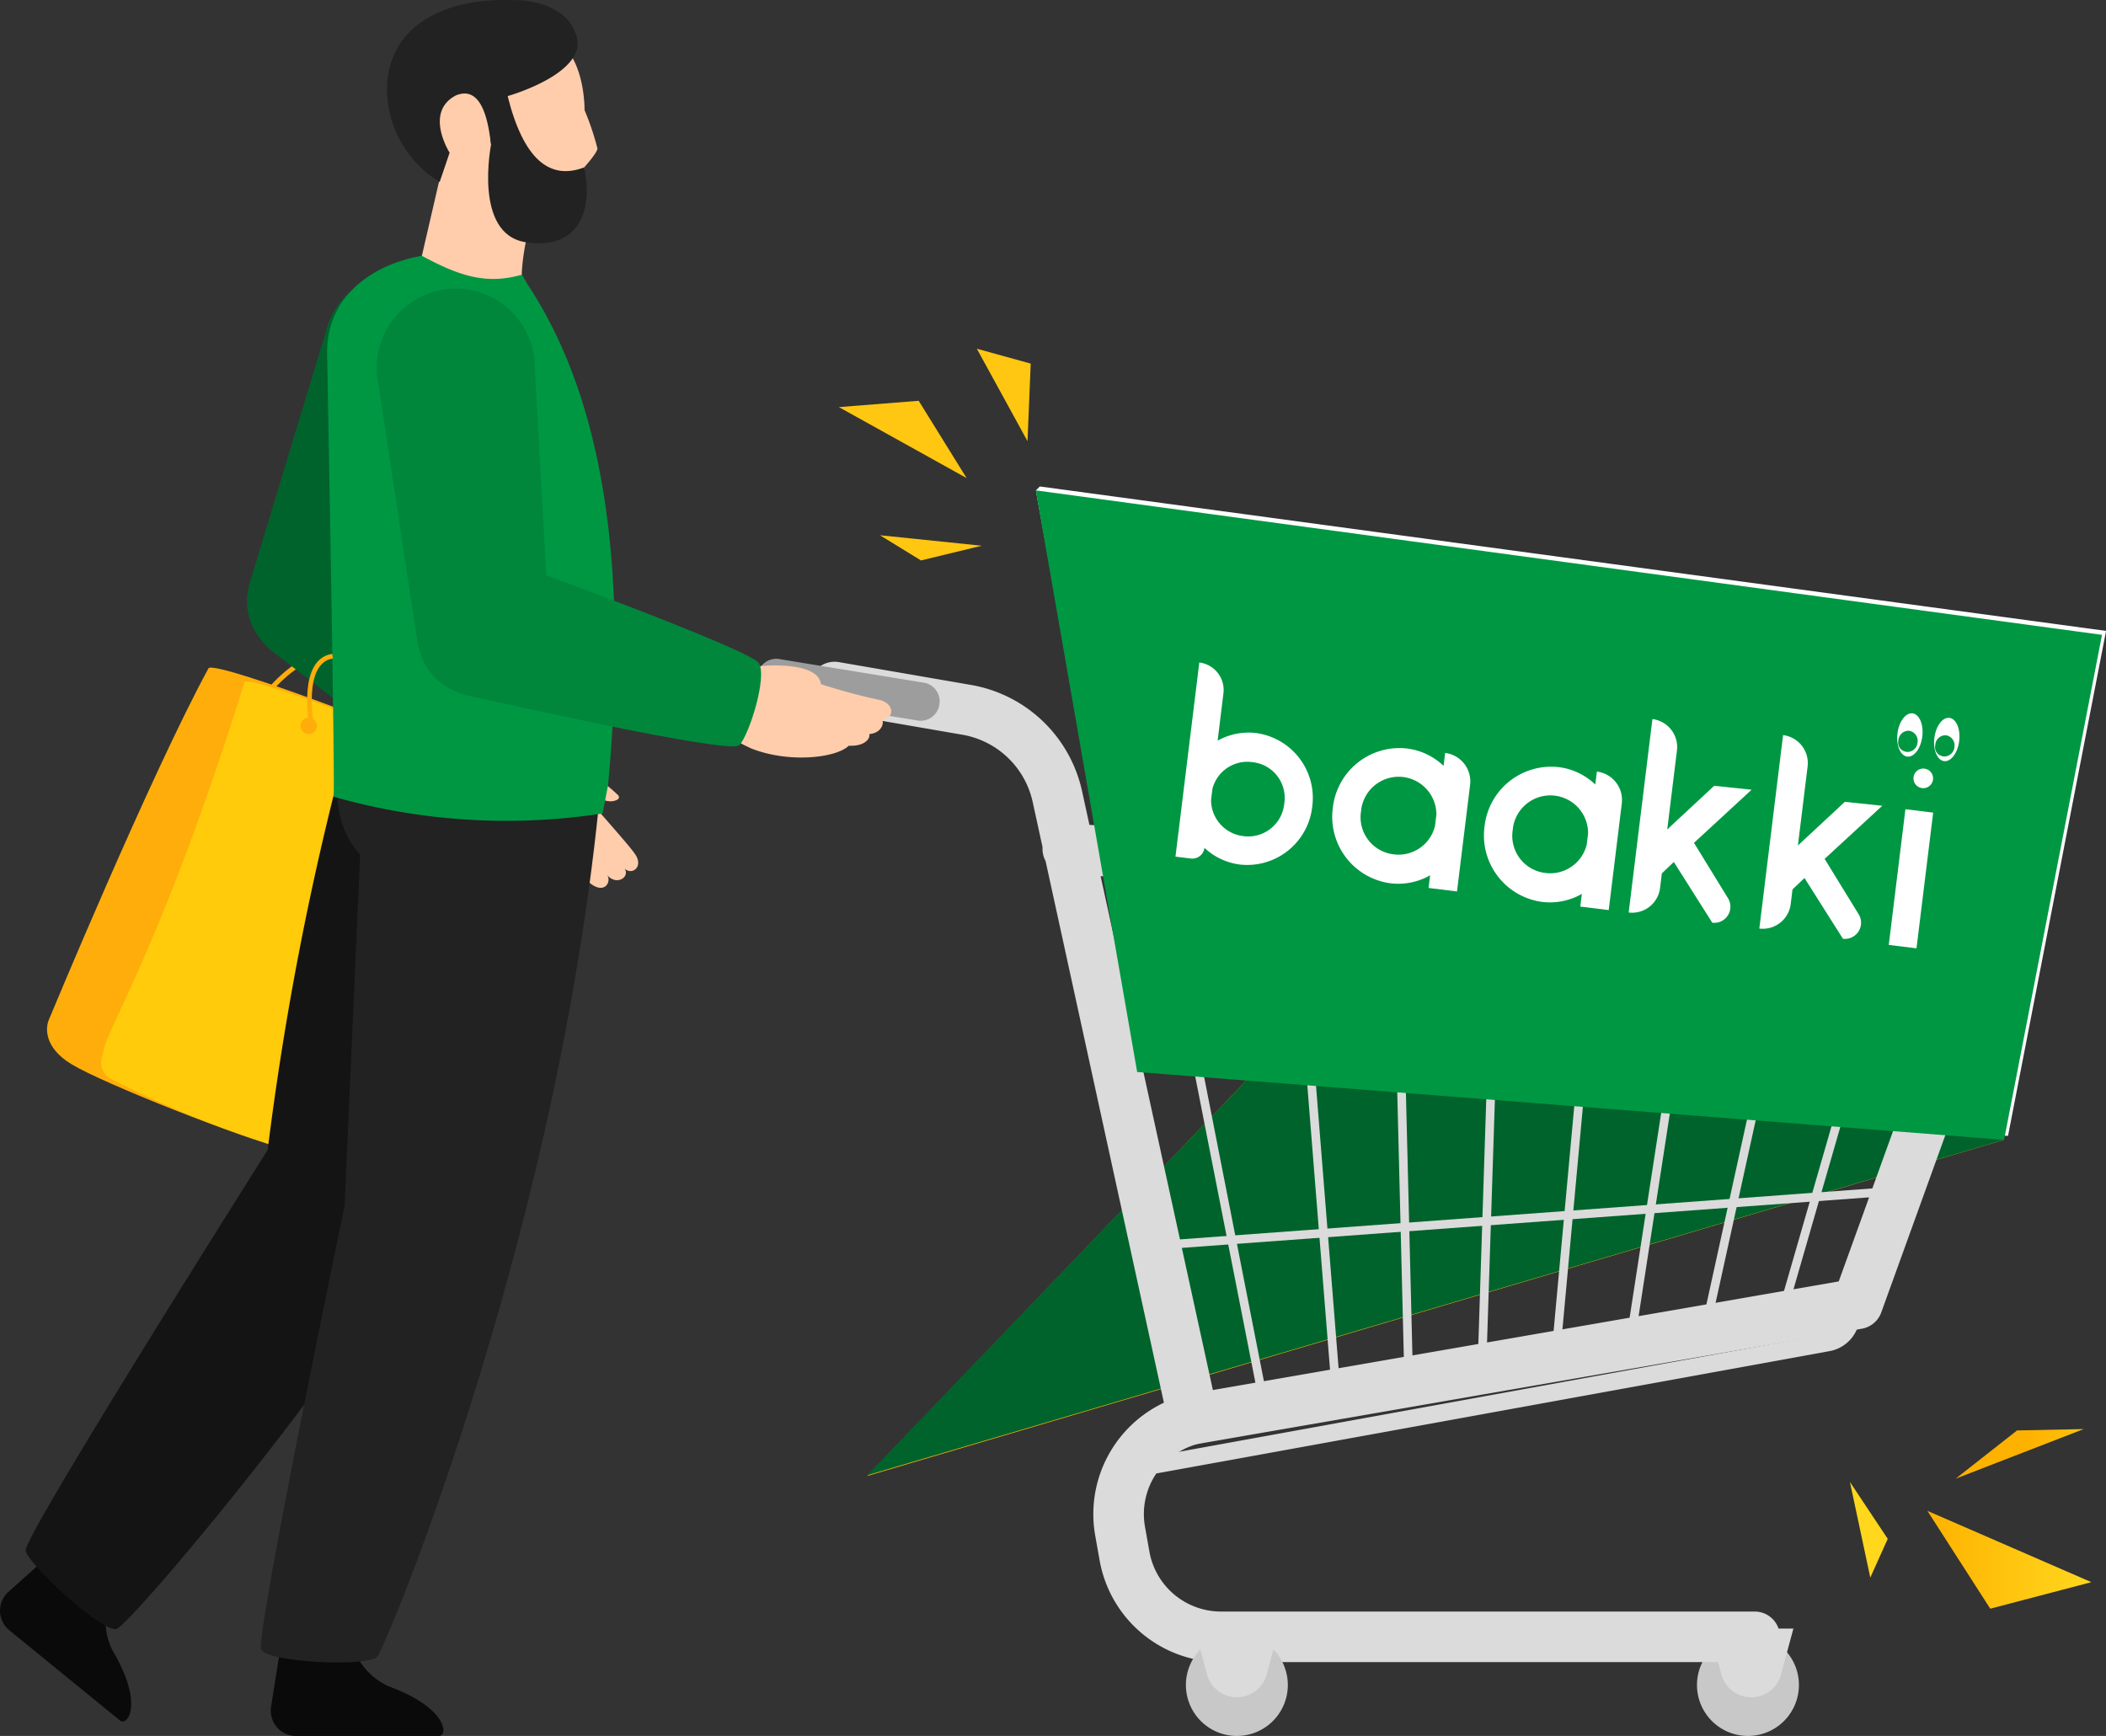 <svg xmlns="http://www.w3.org/2000/svg" xmlns:xlink="http://www.w3.org/1999/xlink" width="166.652" height="137.384" viewBox="0 0 166.652 137.384"><rect x="0" y="0" width="166.652" height="137.384" fill="#333333" stroke="none"/><defs><style>.a{fill:url(#a);}.b{fill:url(#b);}.c{fill:url(#c);}.d{fill:#ffc711;}.e{fill:url(#d);}.f,.u{fill:#00632c;}.f,.h{mix-blend-mode:multiply;isolation:isolate;}.g,.h{fill:#c8c8c8;}.i,.j,.l,.x{fill:none;}.i,.j,.l{stroke:#dbdbdb;stroke-linecap:round;stroke-linejoin:round;}.i{stroke-width:4px;}.j{stroke-width:0.684px;}.k{fill:#dbdbdb;}.l{stroke-width:1.367px;}.m{fill:#9d9d9d;}.n{fill:#fff;}.o{fill:#009743;}.p{fill:#ffad0a;}.q{fill:#ffcb0a;}.r{fill:#602968;}.s{fill:#ffcdab;}.t{fill:#0a0a0a;}.v{fill:#141414;}.w{fill:#222;}.x{stroke:#602968;stroke-miterlimit:10;stroke-width:0.5px;}.y{fill:#00873c;}</style><linearGradient id="a" x1="1" y1="0.5" x2="0" y2="0.5" gradientUnits="objectBoundingBox"><stop offset="0" stop-color="#ffd71d"/><stop offset="1" stop-color="#feb200"/></linearGradient><linearGradient id="b" x1="1.523" y1="-3.875" x2="0.583" y2="-3.875" xlink:href="#a"/><linearGradient id="c" x1="-4.626" y1="-0.984" x2="-7.86" y2="-0.984" xlink:href="#a"/><linearGradient id="d" x1="0.5" y1="0.086" x2="0.5" y2="1.134" xlink:href="#a"/></defs><g transform="translate(-456.333 -2926.676)"><g transform="translate(516.255 2954.273)"><g transform="translate(0 0)"><g transform="translate(6.462)"><path class="a" d="M96.155,377.431l-8,2.1-4.973-7.743Z" transform="translate(2.954 -279.815)"/><path class="b" d="M95.39,349.636l-10.129,3.925,4.857-3.816Z" transform="translate(3.112 -264.136)"/><path class="c" d="M139.94,371.537l-1.611-7.57,2.992,4.5Z" transform="translate(-58.324 -274.28)"/><path class="d" d="M397.94,77.215,387.835,71.6l6.314-.5Z" transform="translate(-387.835 -66.978)"/><path class="d" d="M386.982,109.5l-3.244-1.994,8.05.829Z" transform="translate(-380.487 -92.743)"/><path class="d" d="M374.737,58.156l-.253,6.139-4.01-7.317Z" transform="translate(-359.559 -56.977)"/></g><path class="e" d="M196.775,249.877l-89.95,26.6,33.951-35.433Z" transform="translate(-98.112 -187.267)"/><path class="f" d="M196.787,249.877l-89.961,26.546,33.963-35.383Z" transform="translate(-98.124 -187.267)"/><g transform="translate(0 24.541)"><g transform="translate(74.362 77.18)"><path class="g" d="M162.4,409.194a4.033,4.033,0,1,0,4.033-4.033A4.033,4.033,0,0,0,162.4,409.194Z" transform="translate(-162.398 -405.161)"/><path class="h" d="M163.2,409.761a3.8,3.8,0,1,0,3.8-3.8A3.8,3.8,0,0,0,163.2,409.761Z" transform="translate(-162.964 -405.728)"/></g><g transform="translate(6.119 2.235)"><path class="i" d="M126.523,161.443l73.238,4.3a.519.519,0,0,1,.458.7l-3.857,10.673-7.346,20.326-52.556,9.121L125.7,157.3a8.893,8.893,0,0,0-7.173-6.865l-10.456-1.807" transform="translate(-108.069 -148.631)"/><line class="j" x1="9.577" y2="33.207" transform="translate(74.893 16.646)"/><line class="j" x1="7.628" y2="34.754" transform="translate(68.894 16.141)"/><line class="j" x1="5.594" y2="36.293" transform="translate(62.95 15.633)"/><line class="j" x1="3.475" y2="37.824" transform="translate(57.06 15.124)"/><line class="j" x1="1.272" y2="39.349" transform="translate(51.222 14.613)"/><line class="j" x2="1.015" y2="40.866" transform="translate(44.422 14.1)"/><line class="j" x2="3.386" y2="42.376" transform="translate(36.319 13.584)"/><line class="j" x2="8.622" y2="43.88" transform="translate(25.4 13.067)"/></g><line class="j" x2="66.319" y2="2.036" transform="translate(28.092 28.676)"/><line class="j" y1="4.34" x2="58.981" transform="translate(31.607 42.086)"/><path class="i" d="M180.289,346.9h0a7.752,7.752,0,0,0-5.795,8.889l.348,1.957a7.752,7.752,0,0,0,7.632,6.395h42.234" transform="translate(-145.779 -286.741)"/><path class="k" d="M167.2,409.115h0a2.443,2.443,0,0,0,2.358-1.806l.98-3.632h-6.677l.98,3.632A2.443,2.443,0,0,0,167.2,409.115Z" transform="translate(-88.544 -326.93)"/><g transform="translate(33.921 77.18)"><path class="g" d="M300.823,409.194a4.033,4.033,0,1,0,4.033-4.033A4.033,4.033,0,0,0,300.823,409.194Z" transform="translate(-300.823 -405.161)"/><path class="h" d="M301.623,409.761a3.8,3.8,0,1,0,3.8-3.8A3.8,3.8,0,0,0,301.623,409.761Z" transform="translate(-301.389 -405.728)"/></g><path class="k" d="M306.539,409.115h0a2.442,2.442,0,0,0,2.358-1.806l.98-3.632H303.2l.98,3.632A2.443,2.443,0,0,0,306.539,409.115Z" transform="translate(-268.585 -326.93)"/><path class="l" d="M146.524,328.908l55.851-10.15a2.227,2.227,0,0,0,1.681-1.393l.647-1.686" transform="translate(-117.638 -264.641)"/><path class="m" d="M396.393,143.993l11.438,1.87a1.494,1.494,0,0,0,1.715-1.234l.008-.045a1.493,1.493,0,0,0-1.233-1.715L396.881,141a1.493,1.493,0,0,0-1.715,1.234l-.008.045A1.494,1.494,0,0,0,396.393,143.993Z" transform="translate(-395.139 -140.979)"/></g><path class="n" d="M156.141,145.682l-68.595-5.368L79.213,94.6l.313-.313L163.9,105.718Z" transform="translate(-57.165 -83.385)"/><path class="o" d="M156.9,146.753,88.3,141.385l-8.02-46.03,84.369,11.434Z" transform="translate(-58.235 -84.143)"/></g><g transform="translate(35.333 21.972) rotate(7)"><path class="n" d="M5.149,4.994a5.026,5.026,0,0,0-2.957.969V2.192A2.192,2.192,0,0,0,0,0H0V15.479H1.223a.969.969,0,0,0,.969-.969h0a5.026,5.026,0,0,0,2.957.969,5.184,5.184,0,0,0,5.112-5.242A5.184,5.184,0,0,0,5.149,4.994Zm0,8.218a2.877,2.877,0,0,1-2.9-2.54V9.8a2.851,2.851,0,0,1,2.9-2.484,2.838,2.838,0,0,1,2.883,2.92A2.866,2.866,0,0,1,5.149,13.213Z" transform="translate(0 2.883)"/><path class="n" d="M8.293,0V1.03A5.079,5.079,0,0,0,5.224.019,5.306,5.306,0,0,0,0,5.392a5.306,5.306,0,0,0,5.224,5.373A5.079,5.079,0,0,0,8.293,9.754v1.011h2.266v-8.5A2.266,2.266,0,0,0,8.293,0ZM5.224,8.461A2.957,2.957,0,0,1,2.248,5.392,2.987,2.987,0,0,1,8.2,4.939v.9A2.973,2.973,0,0,1,5.224,8.461Z" transform="translate(11.889 7.617)"/><path class="n" d="M8.293,0V1.03A5.079,5.079,0,0,0,5.224.019,5.306,5.306,0,0,0,0,5.392a5.306,5.306,0,0,0,5.224,5.373A5.079,5.079,0,0,0,8.293,9.754v1.011h2.266v-8.5A2.266,2.266,0,0,0,8.293,0ZM5.224,8.461A2.957,2.957,0,0,1,2.248,5.392,2.987,2.987,0,0,1,8.2,4.939v.9A2.973,2.973,0,0,1,5.224,8.461Z" transform="translate(23.984 7.617)"/><path class="n" d="M4.458,9.32,8.472,4.592l-2.979.054L2.229,8.526v-6.3A2.229,2.229,0,0,0,0,0H0V15.423H0a2.229,2.229,0,0,0,2.229-2.229V12.028l.831-1.01,3.606,4.4h0a1.277,1.277,0,0,0,1-2.073Z" transform="translate(36.134 2.958)"/><path class="n" d="M4.457,9.32,8.472,4.592l-2.979.054L2.229,8.526v-6.3A2.229,2.229,0,0,0,0,0H0V15.423H0a2.229,2.229,0,0,0,2.229-2.229V12.028l.831-1.01,3.606,4.4h0a1.277,1.277,0,0,0,1-2.073Z" transform="translate(46.551 2.958)"/><rect class="n" width="2.211" height="10.82" transform="translate(56.875 7.598)"/><g transform="translate(55.52 0)"><path class="n" d="M.989,0C.443,0,0,.772,0,1.723S.443,3.447.989,3.447s.989-.772.989-1.723S1.536,0,.989,0ZM.9,3.085a.7.7,0,0,1-.156-.018.72.72,0,0,1-.606-.738c0-.013,0-.026,0-.039s0-.032,0-.048A.805.805,0,0,1,.9,1.4a.805.805,0,0,1,.762.842A.805.805,0,0,1,.9,3.085Z" transform="translate(2.941 0)"/><path class="n" d="M.989,0C.443,0,0,.772,0,1.723S.443,3.447.989,3.447s.989-.772.989-1.723S1.536,0,.989,0ZM.9,3.085a.7.7,0,0,1-.155-.018.72.72,0,0,1-.606-.738c0-.013,0-.026,0-.039s0-.032,0-.048A.805.805,0,0,1,.9,1.4a.805.805,0,0,1,.762.842A.805.805,0,0,1,.9,3.085Z" transform="translate(0 0)"/><ellipse class="n" cx="0.778" cy="0.778" rx="0.778" ry="0.778" transform="translate(1.681 4.225)"/></g></g></g><g transform="translate(456.333 2926.676)"><g transform="translate(3.722 51.499)"><path class="p" d="M100.166,118.79l-.248-.273c.029-.027,2.982-2.737,2.615-4.669a2.122,2.122,0,0,0-1.53-1.5c-4.11-1.557-7.5,3.8-7.538,3.85l-.313-.194a12.345,12.345,0,0,1,2.3-2.619c1.889-1.6,3.854-2.075,5.68-1.383a2.462,2.462,0,0,1,1.762,1.776C103.3,115.915,100.294,118.674,100.166,118.79Z" transform="translate(-76.661 -111.696)"/><path class="p" d="M90.135,151.753l13.277-30.87c.049-.642-19.236-8.026-19.843-7.329-4.631,8.525-12.615,27.773-12.615,27.773-.306.662-.412,2.245,1.765,3.564C75.233,146.419,85.99,150.682,90.135,151.753Z" transform="translate(-70.789 -112.171)"/><path class="q" d="M94.245,152.854a81.761,81.761,0,0,1-16.776-6.361,1.455,1.455,0,0,1-.751-1.91c.085-1.879,4.5-8.013,11.232-29.559.6-.577,17.468,5.985,17.675,6.7s-7.71,28.653-7.71,28.653C97.675,151.147,96.734,153.455,94.245,152.854Z" transform="translate(-72.317 -112.56)"/><path class="p" d="M99.242,119.754a.646.646,0,1,1-.375-.833A.646.646,0,0,1,99.242,119.754Z" transform="translate(-77.933 -113.582)"/><path class="r" d="M108.454,123.235a.646.646,0,1,1-.375-.833A.646.646,0,0,1,108.454,123.235Z" transform="translate(-80.352 -114.496)"/></g><g transform="translate(56.466 52.662)"><path class="s" d="M142.37,115.987c-.5,2.548,2.574,3.657,2.921,3.855,3,1.189,6.735.753,7.724-.215,1.171.053,1.692-.473,1.633-.924,1.115-.1,1.191-1.1.944-1.185.886.113,1.208-1.1-.053-1.492a48.663,48.663,0,0,1-4.724-1.267c-.22-1.867-4.761-1.526-5.516-1.318C144.159,113.754,142.668,114.453,142.37,115.987Z" transform="translate(-142.316 -113.273)"/></g><path class="t" d="M95.443,219.609l6.072-.257a5.321,5.321,0,0,0,2.616,2.572c4.641,1.7,4.738,3.927,3.961,3.927h-11.3a2,2,0,0,1-1.97-2.306Z" transform="translate(-73.372 -88.467)"/><path class="t" d="M69.374,209.1l4.868,3.638a5.322,5.322,0,0,0,.4,3.646c2.522,4.251,1.19,6.038.588,5.546l-8.755-7.14a2,2,0,0,1-.07-3.032Z" transform="translate(-65.742 -85.774)"/><g transform="translate(19.546 21.539)"><g transform="translate(19.495 37.893)"><path class="s" d="M119.486,123.18c-1.81,1.734-.007,4.319.156,4.668.844,1.8,4.657,4.684,4.657,4.684.925.806,1.61.079,1.383-.2-.122-.128.5.45.63.564,1.193.97,1.74-.119,1.378-.618.79.9,1.836.1,1.372-.519.637.583,1.563-.191.79-1.207-.38-.6-4.291-4.977-4.291-4.977.408-.334,1.9,1.4,3,.691a.221.221,0,0,0,0-.308,13.432,13.432,0,0,0-5.338-3.151C122.142,122.415,120.576,122.136,119.486,123.18Z" transform="translate(-118.686 -122.454)"/><rect class="r" width="0.369" height="3.499" transform="translate(4.441 7.39) rotate(-42.065)"/><path class="r" d="M124.3,131.9l-.168-.328a14.087,14.087,0,0,0,3.191-2.449l.257.265A14.269,14.269,0,0,1,124.3,131.9Z" transform="translate(-120.116 -124.206)"/><path class="r" d="M124.693,127.376a3.334,3.334,0,0,1-1.827-.541l.2-.31a3.3,3.3,0,0,0,3.491-.05l.206.305A4.089,4.089,0,0,1,124.693,127.376Z" transform="translate(-119.783 -123.51)"/></g><path class="u" d="M92.332,96.947a5.269,5.269,0,0,0,9.99,2.337l.039-.078a5.117,5.117,0,0,0,.26-.647l7.6-18.545a6.208,6.208,0,0,0,.611-2.69,6.261,6.261,0,0,0-12.1-2.268l-.018.046a6.426,6.426,0,0,0-.254.836L92.685,95.012l.007,0-.069.211A5.242,5.242,0,0,0,92.332,96.947Z" transform="translate(-92.27 -71.066)"/><path class="u" d="M102.1,100.9s13.963,14.222,14.053,15.215-3.674,5.025-4.468,5.136-16.79-12.341-16.79-12.341C88.066,104.3,95.9,95.107,102.1,100.9Z" transform="translate(-92.248 -78.412)"/><path class="r" d="M105.032,104.875l-.254-.268a4.448,4.448,0,0,1,2.042-1.1,3.877,3.877,0,0,0-1.673-.425h-.027l0-.369h.031a4.508,4.508,0,0,1,2.315.727l.446.277-.521.063A4.061,4.061,0,0,0,105.032,104.875Z" transform="translate(-95.539 -79.377)"/></g><path class="v" d="M93.838,122.078a237.925,237.925,0,0,0-6.194,31.855s-19.36,30.617-19.152,31.711,6.049,6.482,7.183,6.2c1.279-.436,21.317-24.325,25.328-34.136,4.194-10.005,3.592-24.952,3.592-24.952l-.244-10.023-9.515-.593" transform="translate(-66.463 -62.923)"/><path class="w" d="M120.786,123.8l-20.976.172c-.178,2.241-.108,5.005,1.785,7.036l-1.23,27.77s-7.092,34.114-6.6,35.14,8.487,1.4,9.184.572S117.809,159.86,120.786,123.8Z" transform="translate(-73.095 -63.374)"/><path class="s" d="M110.6,68.017l2-8.649,7.482,3.06a18.094,18.094,0,0,0-1.274,5.616,29.61,29.61,0,0,0,.572,4.288Z" transform="translate(-77.521 -46.455)"/><path class="s" d="M115.482,59.092a7.018,7.018,0,0,0,4.334,2.333,3.575,3.575,0,0,0,3.465-2.157,8.566,8.566,0,0,0,.66-3.375s1.011-1.109,1.052-1.493a20.9,20.9,0,0,0-1.021-3.033s.067-3.79-1.987-5.382-8.475-1.027-8.475-1.027l-2.172,2.686,1.347,8.241Z" transform="translate(-77.715 -42.646)"/><path class="x" d="M126.206,61.335" transform="translate(-81.619 -46.972)"/><path class="w" d="M116.813,49.462s6.411-1.8,5.441-4.8-5.062-2.795-5.062-2.795c-5.064-.174-9.707,1.778-9.926,6.85a8.674,8.674,0,0,0,4.17,7.542l.787-2.318s-2.041-3.207.5-4.535c2.183-.894,2.6,2.489,2.778,3.884C116.955,52.486,116.813,49.462,116.813,49.462Z" transform="translate(-76.644 -41.857)"/><path class="o" d="M116.668,71.511l-.4-.709c-2.831.816-4.969.1-7.926-1.492-3.747.653-7.491,3.061-7.5,7.659,0,0,.652,34.412.515,35.149a49.914,49.914,0,0,0,21.287,1.326l.433-2.235C124.553,95.38,123.194,81.32,116.668,71.511Z" transform="translate(-74.96 -49.066)"/><g transform="translate(29.809 22.868)"><path class="y" d="M109.807,102.1a5.269,5.269,0,0,0,10.024-2.183v-.088a5.215,5.215,0,0,0-.044-.7l-1.105-20.013a6.259,6.259,0,1,0-12.5.46l0,.049a6.447,6.447,0,0,0,.13.865l2.978,19.709h.009l.028.22A5.239,5.239,0,0,0,109.807,102.1Z" transform="translate(-106.166 -72.868)"/><path class="y" d="M118.545,102.351s18.288,6.7,19,7.761-.769,5.748-1.541,6.515-20.626-3.752-20.626-3.752C107.084,111.668,110.324,99.779,118.545,102.351Z" transform="translate(-107.315 -80.515)"/></g><path class="p" d="M98.636,117.774c-.029-.223-.957-5.329,1.817-5.743l.055.364c-2.42.361-1.512,5.279-1.506,5.33Z" transform="translate(-74.16 -60.285)"/><path class="w" d="M118.045,53.089l.292,2.91s-1.422,7.077,2.72,7.732,5.4-2.418,4.646-5.918c-2.774,1.059-4.821-.71-6.057-5.642Z" transform="translate(-79.476 -44.565)"/></g></g></svg>